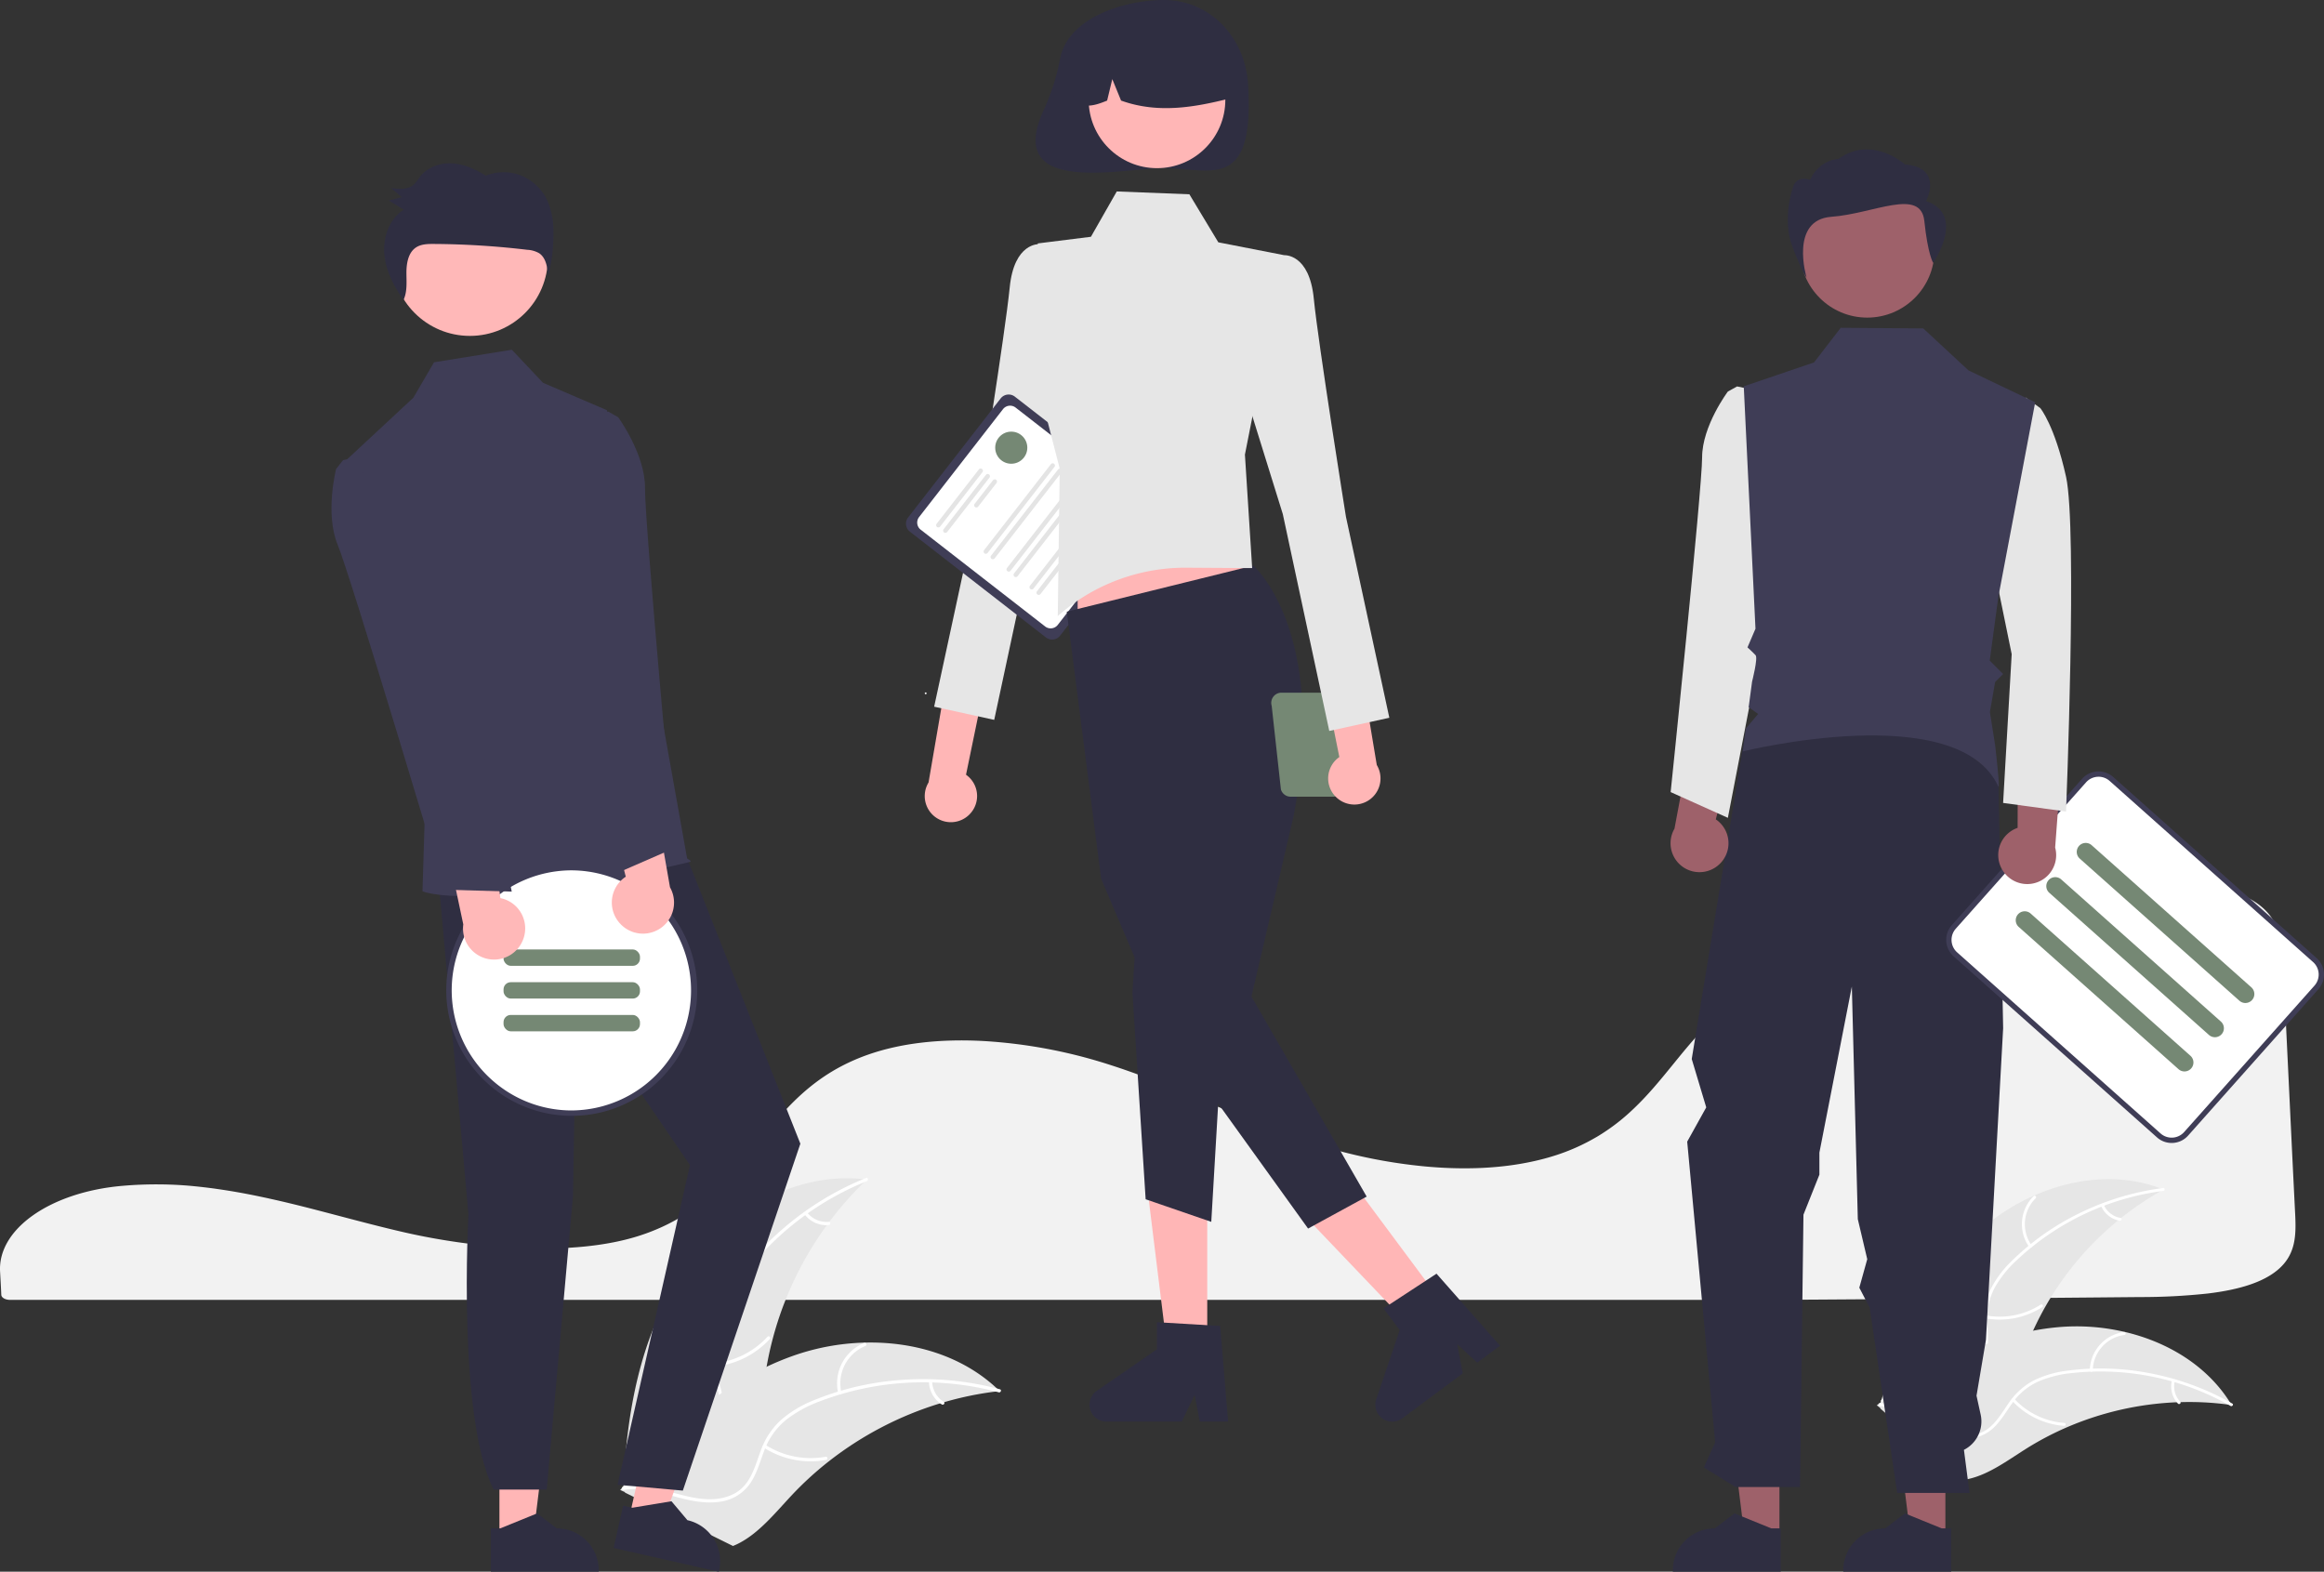 <svg xmlns="http://www.w3.org/2000/svg" width="966.985" height="653.945" viewBox="0 0 966.985 653.945">
  <rect x="0" y="0" width="966.985" height="653.945" fill="#333333" stroke="none"/>
  <g id="グループ_111" data-name="グループ 111" transform="translate(0)">
    <path id="パス_283" data-name="パス 283" d="M228.727,612c-4.592,0-9.193.189-13.686.571l-.654.055c-29.8,2.635-51.605,17.92-50.709,35.557l.173,3.189c.114,2.016.236,4.183.336,6.588.054,1.186,1.672,2.1,3.686,2.1H901c51.689-.314,103.19-.709,153.065-1.174a260.459,260.459,0,0,0,28-1.451c13.86-1.64,23.48-4.892,29.413-9.941h0c7.377-6.261,7.609-14.145,7.164-23.052-.909-17.986-1.81-36.881-2.709-55.719-.794-16.6-1.585-33.16-2.376-49.013-.489-9.407-1.576-17.711-9.954-24.058-9.081-6.864-25.641-10.342-49.223-10.342h-.856c-73.9.263-147.129,25.674-182.213,63.233-4.04,4.325-7.8,8.955-11.445,13.434-5.38,6.616-10.941,13.456-17.578,19.572a82.625,82.625,0,0,1-11.612,9.051c-.285.2-.611.408-.956.608-.789.514-1.613,1.009-2.417,1.451a83.924,83.924,0,0,1-14.809,6.733l-.519.174c-.391.139-.814.279-1.238.407-2.97.953-6.055,1.778-9.146,2.444-13.373,2.948-28.58,3.654-45.2,2.1a218.409,218.409,0,0,1-44.938-9.158c-15.387-4.863-29.789-10.926-43.717-16.788-6.118-2.576-12.446-5.24-18.765-7.763-1.188-.475-2.356-.939-3.542-1.4-7.718-3.008-14.716-5.493-21.392-7.6a211.14,211.14,0,0,0-50.979-9.442c-18.38-1.006-34.577.892-48.131,5.628a82.638,82.638,0,0,0-10.887,4.691c-16.053,8.336-25.949,20.639-35.519,32.538-11.9,14.8-24.214,30.1-48.521,38.038-28.048,9.163-68.989,5.356-97.954-1.264-9.107-2.082-18.2-4.476-27-6.793q-5.329-1.4-10.666-2.789c-6.991-1.8-12.713-3.188-18.006-4.355l-1.674-.372c-.931-.2-1.863-.4-2.813-.6-6.288-1.32-12.142-2.359-17.908-3.176l-1.364-.2c-2.735-.36-5.292-.66-7.8-.912l-1-.1C238.907,612.231,233.821,612,228.727,612Z" transform="translate(-163.651 -119.213)" fill="#f2f2f2"/>
    <path id="パス_284" data-name="パス 284" d="M910.532,619.538c20.629-18.589,51.312-27.936,77.05-17.513a127.943,127.943,0,0,0-57.494,66.41c-4.1,10.9-7.52,23.453-17.6,29.289-6.271,3.632-14.072,3.809-21.1,2.056s-13.476-5.268-19.833-8.747l-1.809-.041C877.865,664.438,889.9,638.127,910.532,619.538Z" transform="translate(-87.364 -107.071)" fill="#e6e6e6"/>
    <path id="パス_285" data-name="パス 285" d="M987.41,602.232a109.356,109.356,0,0,0-60.838,28.732,47.091,47.091,0,0,0-9.247,11.5A27.008,27.008,0,0,0,914.2,656.33c.111,4.5.746,9.083-.237,13.529a16.538,16.538,0,0,1-8.227,10.735c-5.037,2.9-10.814,3.808-16.494,4.5-6.307.773-12.87,1.476-18.33,5.013-.661.429-1.288-.623-.627-1.051,9.5-6.155,21.518-3.915,31.731-8.023,4.766-1.917,8.983-5.281,10.475-10.368,1.305-4.448.655-9.179.5-13.731a28.82,28.82,0,0,1,2.548-13.673,43.532,43.532,0,0,1,8.771-11.811,106.1,106.1,0,0,1,26.962-19.3A111.3,111.3,0,0,1,987.4,601.008c.779-.1.785,1.124.011,1.224Z" transform="translate(-87.335 -106.713)" fill="#fff"/>
    <path id="パス_286" data-name="パス 286" d="M925.953,625.266a16.407,16.407,0,0,1,1.809-21.168c.561-.552,1.446.293.884.847A15.193,15.193,0,0,0,927,624.638c.46.639-.593,1.263-1.051.627Z" transform="translate(-81.62 -106.398)" fill="#fff"/>
    <path id="パス_287" data-name="パス 287" d="M909.645,649.335a31.623,31.623,0,0,0,22.6-4.525c.663-.426,1.29.625.627,1.051a32.892,32.892,0,0,1-23.524,4.661C908.569,650.382,908.872,649.2,909.645,649.335Z" transform="translate(-83.134 -101.991)" fill="#fff"/>
    <path id="パス_288" data-name="パス 288" d="M953.766,607.37a9.287,9.287,0,0,0,6.946,5.423c.778.13.474,1.316-.3,1.187a10.408,10.408,0,0,1-7.7-5.983.633.633,0,0,1,.212-.839.615.615,0,0,1,.839.212Z" transform="translate(-78.408 -106.057)" fill="#fff"/>
    <path id="パス_289" data-name="パス 289" d="M1016.067,685.7c-.488-.067-.976-.135-1.471-.195a122.287,122.287,0,0,0-19.814-1.006c-.512.007-1.031.023-1.542.045a128.932,128.932,0,0,0-46.261,10.648,125.216,125.216,0,0,0-16.8,8.926c-7.41,4.692-15.072,10.369-23.355,12.282a21.5,21.5,0,0,1-2.618.466l-34.226-29.635c-.044-.106-.095-.205-.14-.312l-1.421-1.121c.265-.194.543-.391.807-.585.153-.113.314-.22.467-.334.1-.074.209-.147.3-.219.035-.025.07-.049.1-.066.09-.073.181-.13.264-.195q2.331-1.651,4.693-3.274c.007-.008.007-.008.021-.009a184.1,184.1,0,0,1,38.339-20.609c.407-.154.819-.315,1.242-.455a119.516,119.516,0,0,1,18.769-5.281A105.625,105.625,0,0,1,944,653.292a87.836,87.836,0,0,1,27.394,1.941c17.887,4.148,34.249,13.97,43.94,29.288C1015.586,684.913,1015.826,685.3,1016.067,685.7Z" transform="translate(-87.507 -101.099)" fill="#e6e6e6"/>
    <path id="パス_290" data-name="パス 290" d="M1015.541,684.358a109.355,109.355,0,0,0-65.875-13.688,47.094,47.094,0,0,0-14.306,3.613,27.008,27.008,0,0,0-10.842,9.193c-2.618,3.658-4.873,7.7-8.335,10.659a16.537,16.537,0,0,1-13.032,3.619c-5.765-.721-10.927-3.47-15.882-6.334-5.5-3.18-11.165-6.57-17.654-7.033-.786-.056-.653-1.273.132-1.217,11.289.8,19.538,9.829,30.166,12.7,4.959,1.339,10.352,1.191,14.606-1.971,3.72-2.766,6.049-6.935,8.668-10.661a28.819,28.819,0,0,1,10.266-9.384,43.535,43.535,0,0,1,14.114-4.15,106.1,106.1,0,0,1,33.149.822,111.3,111.3,0,0,1,35.552,12.849c.682.389-.05,1.37-.728.984Z" transform="translate(-87.435 -99.39)" fill="#fff"/>
    <path id="パス_291" data-name="パス 291" d="M948.408,670.919A16.407,16.407,0,0,1,962.6,655.106c.781-.1.978,1.1.2,1.208a15.192,15.192,0,0,0-13.168,14.736c-.017.787-1.234.651-1.217-.132Z" transform="translate(-78.865 -100.868)" fill="#fff"/>
    <path id="パス_292" data-name="パス 292" d="M920.2,680.232a31.624,31.624,0,0,0,20.767,9.992c.786.059.653,1.275-.132,1.217A32.894,32.894,0,0,1,919.247,681C918.711,680.42,919.668,679.656,920.2,680.232Z" transform="translate(-82.033 -98.175)" fill="#fff"/>
    <path id="パス_293" data-name="パス 293" d="M980.447,673.65a9.287,9.287,0,0,0,2.281,8.512c.543.572-.414,1.336-.953.767a10.407,10.407,0,0,1-2.544-9.411.633.633,0,0,1,.675-.543.615.615,0,0,1,.543.674Z" transform="translate(-75.563 -98.937)" fill="#fff"/>
    <path id="パス_294" data-name="パス 294" d="M421.509,638.062c16.892-25.62,47.108-44.153,77.535-40.166a141.39,141.39,0,0,0-43.016,87.023c-1.35,12.8-1.518,27.176-10.673,36.222-5.7,5.629-13.991,7.989-22,8.07s-15.879-1.885-23.645-3.838l-1.946.459C399.061,695.172,404.617,663.682,421.509,638.062Z" transform="translate(-138.357 -107.107)" fill="#e6e6e6"/>
    <path id="パス_295" data-name="パス 295" d="M499.049,598.557a120.85,120.85,0,0,0-57.075,47.655,52.04,52.04,0,0,0-6.691,14.87,29.849,29.849,0,0,0,.519,15.7c1.37,4.778,3.325,9.508,3.51,14.536a18.276,18.276,0,0,1-5.812,13.77c-4.582,4.5-10.506,7.081-16.388,9.406-6.53,2.581-13.354,5.159-18.209,10.461-.588.642-1.551-.308-.963-.949,8.447-9.225,21.925-10.174,31.706-17.408,4.564-3.376,8.138-8.148,8.319-14,.159-5.121-1.853-10-3.282-14.825a31.85,31.85,0,0,1-1.08-15.333,48.111,48.111,0,0,1,6.095-15.072,117.247,117.247,0,0,1,23.467-28.145A122.989,122.989,0,0,1,498.7,597.251C499.5,596.927,499.849,598.235,499.049,598.557Z" transform="translate(-138.358 -107.124)" fill="#fff"/>
    <path id="パス_296" data-name="パス 296" d="M441.863,637.246a18.132,18.132,0,0,1-3.954-23.143c.446-.747,1.628-.089,1.181.659a16.789,16.789,0,0,0,3.722,21.52c.67.556-.283,1.516-.949.964Z" transform="translate(-134.293 -105.333)" fill="#fff"/>
    <path id="パス_297" data-name="パス 297" d="M431.239,668.024a34.947,34.947,0,0,0,22.91-11.126c.59-.641,1.553.31.963.949a36.349,36.349,0,0,1-23.863,11.529c-.869.066-.875-1.286-.01-1.352Z" transform="translate(-134.81 -100.697)" fill="#fff"/>
    <path id="パス_298" data-name="パス 298" d="M466.88,610.241a10.263,10.263,0,0,0,8.938,3.868c.868-.077.872,1.276.01,1.352a11.5,11.5,0,0,1-9.9-4.257.7.7,0,0,1-.007-.956A.68.68,0,0,1,466.88,610.241Z" transform="translate(-131.013 -105.736)" fill="#fff"/>
    <path id="パス_299" data-name="パス 299" d="M554.428,679.227c-.541.064-1.082.127-1.628.2a135.171,135.171,0,0,0-21.472,4.436c-.546.15-1.1.311-1.637.477A142.489,142.489,0,0,0,483.177,708.6a138.37,138.37,0,0,0-15.486,14.221c-6.62,7.08-13.235,15.283-21.562,19.634a23.754,23.754,0,0,1-2.67,1.227l-44.85-22.174c-.077-.1-.159-.193-.236-.3l-1.831-.8c.229-.282.472-.569.7-.851.132-.164.274-.323.406-.487.091-.108.183-.215.259-.318.03-.036.061-.072.086-.1.076-.1.158-.189.229-.282q2.034-2.414,4.108-4.807c.005-.01.005-.01.02-.015,10.569-12.131,22.244-23.486,35.272-32.708.392-.277.789-.565,1.2-.832a132.056,132.056,0,0,1,18.605-10.87,116.751,116.751,0,0,1,10.91-4.526,97.072,97.072,0,0,1,29.839-5.545c20.285-.54,40.517,5.413,55.143,19.1C553.695,678.52,554.059,678.866,554.428,679.227Z" transform="translate(-138.489 -100.443)" fill="#e6e6e6"/>
    <path id="パス_300" data-name="パス 300" d="M553.978,678.261a120.848,120.848,0,0,0-74.263,3.687,52.039,52.039,0,0,0-14.3,7.844,29.847,29.847,0,0,0-9.038,12.848c-1.783,4.64-3.069,9.593-5.949,13.719a18.277,18.277,0,0,1-12.931,7.5c-6.366.833-12.652-.672-18.748-2.356-6.768-1.871-13.769-3.921-20.838-2.61-.857.159-1.053-1.179-.2-1.338,12.3-2.28,23.631,5.077,35.8,5.189,5.676.052,11.4-1.606,15.073-6.172,3.21-3.993,4.54-9.1,6.305-13.813a31.849,31.849,0,0,1,8.37-12.892A48.107,48.107,0,0,1,477.2,681.5a117.25,117.25,0,0,1,35.682-8.343,122.993,122.993,0,0,1,41.6,3.852c.838.226.328,1.48-.5,1.255Z" transform="translate(-138.422 -98.958)" fill="#fff"/>
    <path id="パス_301" data-name="パス 301" d="M478.46,680.07a18.131,18.131,0,0,1,10.776-20.859c.806-.328,1.354.909.546,1.238a16.789,16.789,0,0,0-9.984,19.424C480,680.72,478.659,680.913,478.46,680.07Z" transform="translate(-129.689 -100.43)" fill="#fff"/>
    <path id="パス_302" data-name="パス 302" d="M451.251,697.509a34.947,34.947,0,0,0,24.991,4.91c.857-.156,1.054,1.182.2,1.338a36.35,36.35,0,0,1-25.994-5.162C449.71,698.125,450.521,697.041,451.251,697.509Z" transform="translate(-132.697 -96.299)" fill="#fff"/>
    <path id="パス_303" data-name="パス 303" d="M513.828,673.714a10.263,10.263,0,0,0,4.807,8.469c.74.461-.071,1.544-.806,1.086a11.5,11.5,0,0,1-5.339-9.358.7.7,0,0,1,.57-.768.68.68,0,0,1,.768.57Z" transform="translate(-125.962 -98.919)" fill="#fff"/>
    <path id="パス_304" data-name="パス 304" d="M529.5,470.679a10.815,10.815,0,0,0-1.42-16.522l17.653-85.437-19.046,6.009-14.2,82.654a10.873,10.873,0,0,0,17.016,13.3Z" transform="translate(-126.133 -131.809)" fill="#ffb6b6"/>
    <path id="パス_305" data-name="パス 305" d="M569.926,255.5l-11.8-8.906s-10.408-.737-12.251,18.032-13.384,90.8-13.384,90.8l-18.053,83.616,24.991,5.485,19.336-90.236,19.356-62.254Z" transform="translate(-125.751 -145.004)" fill="#e6e6e6"/>
    <path id="パス_306" data-name="パス 306" d="M562.08,404.117l-56.593-44a4.22,4.22,0,0,1-.74-5.915l38.506-49.521a4.22,4.22,0,0,1,5.915-.74l56.593,44a4.22,4.22,0,0,1,.74,5.915L568,403.376a4.22,4.22,0,0,1-5.915.74Z" transform="translate(-126.894 -138.904)" fill="#3f3d56"/>
    <path id="パス_307" data-name="パス 307" d="M561.314,399.109l-51.793-40.271a3.747,3.747,0,0,1-.657-5.252l34.907-44.894a3.747,3.747,0,0,1,5.252-.657l51.792,40.271a3.747,3.747,0,0,1,.657,5.252l-34.907,44.893a3.747,3.747,0,0,1-5.252.657Z" transform="translate(-126.439 -138.45)" fill="#fff"/>
    <path id="パス_308" data-name="パス 308" d="M515.544,355.149a.937.937,0,0,1-.164-1.313l17.609-22.647a.936.936,0,0,1,1.477,1.149l-17.61,22.647A.937.937,0,0,1,515.544,355.149Z" transform="translate(-125.671 -135.903)" fill="#e4e4e4"/>
    <path id="パス_309" data-name="パス 309" d="M518.177,357.2a.937.937,0,0,1-.164-1.313l17.61-22.647a.936.936,0,0,1,1.477,1.149l-17.61,22.648a.937.937,0,0,1-1.313.164Z" transform="translate(-125.386 -135.682)" fill="#e4e4e4"/>
    <path id="パス_310" data-name="パス 310" d="M529.815,346.415a.936.936,0,0,1-.164-1.313l7.633-9.817a.936.936,0,1,1,1.477,1.149l-7.633,9.817A.937.937,0,0,1,529.815,346.415Z" transform="translate(-124.129 -135.46)" fill="#e4e4e4"/>
    <path id="パス_311" data-name="パス 311" d="M533.366,366.33a.937.937,0,0,1-.164-1.313L561,329.264a.936.936,0,1,1,1.477,1.149l-27.8,35.753A.937.937,0,0,1,533.366,366.33Z" transform="translate(-123.745 -136.111)" fill="#e4e4e4"/>
    <path id="パス_312" data-name="パス 312" d="M536,368.378a.937.937,0,0,1-.164-1.313l27.8-35.753a.936.936,0,1,1,1.477,1.149l-27.8,35.753a.937.937,0,0,1-1.313.164Z" transform="translate(-123.461 -135.89)" fill="#e4e4e4"/>
    <path id="パス_313" data-name="パス 313" d="M541.98,373.027a.936.936,0,0,1-.164-1.313l27.8-35.753a.936.936,0,1,1,1.477,1.149l-27.8,35.753A.937.937,0,0,1,541.98,373.027Z" transform="translate(-122.815 -135.387)" fill="#e4e4e4"/>
    <path id="パス_314" data-name="パス 314" d="M544.614,375.075a.937.937,0,0,1-.164-1.313l27.8-35.753a.936.936,0,1,1,1.477,1.149l-27.8,35.753A.937.937,0,0,1,544.614,375.075Z" transform="translate(-122.53 -135.166)" fill="#e4e4e4"/>
    <path id="パス_315" data-name="パス 315" d="M550.593,379.724a.937.937,0,0,1-.164-1.313l27.8-35.753a.936.936,0,0,1,1.477,1.149l-27.8,35.753A.937.937,0,0,1,550.593,379.724Z" transform="translate(-121.884 -134.664)" fill="#e4e4e4"/>
    <path id="パス_316" data-name="パス 316" d="M553.227,381.772a.937.937,0,0,1-.164-1.313l27.8-35.753a.936.936,0,1,1,1.477,1.149l-27.8,35.753A.937.937,0,0,1,553.227,381.772Z" transform="translate(-121.6 -134.442)" fill="#e4e4e4"/>
    <circle id="楕円形_27" data-name="楕円形 27" cx="0.384" cy="0.384" r="0.384" transform="translate(384.78 288.084)" fill="#fff"/>
    <path id="パス_317" data-name="パス 317" d="M562.777,179.06a92.5,92.5,0,0,1-6.6,21.064c-17.367,36.739,32.09,24.764,49.765,24.764,19.324,0,37.814,10.162,34.989-34.99-1.206-19.287-15.665-34.99-34.989-34.99C589.436,154.909,566.228,162.246,562.777,179.06Z" transform="translate(-121.635 -154.909)" fill="#2f2e41"/>
    <path id="パス_318" data-name="パス 318" d="M455.709,514.277H439.245l-7.835-63.505h24.3Z" transform="translate(46.61 48.702)" fill="#ffb6b6"/>
    <path id="パス_319" data-name="パス 319" d="M630.456,692.773H618.649l-2.107-11.147-5.4,11.147H579.829a7.039,7.039,0,0,1-4-12.832l25.008-17.271V651.4l26.3,1.57Z" transform="translate(-119.447 -101.268)" fill="#2f2e41"/>
    <path id="パス_320" data-name="パス 320" d="M547.213,494.3,534,504.127,489.82,457.843l19.5-14.5Z" transform="translate(52.921 47.899)" fill="#ffb6b6"/>
    <path id="パス_321" data-name="パス 321" d="M731.981,663.143l-9.475,7.045-8.343-7.688,2.32,12.166-25.129,18.686a7.039,7.039,0,0,1-10.867-7.91l9.761-28.781-6.725-9.043,22.044-14.436Z" transform="translate(-107.852 -103.236)" fill="#2f2e41"/>
    <path id="パス_322" data-name="パス 322" d="M404.675,250.059l78.156-12.173-15.542-46.757H404.675Z" transform="translate(43.721 20.65)" fill="#ffb6b6"/>
    <path id="パス_323" data-name="パス 323" d="M641.859,367.291S673.1,394.28,658.684,471.218l-17.6,75.386,47.941,83.231-24.377,13.3L605.573,561.02l-27.034-63.413-14.3-111.138Z" transform="translate(-120.371 -131.963)" fill="#2f2e41"/>
    <path id="パス_324" data-name="パス 324" d="M427.125,346.3l-1.879,29.1,5.5,86.167,27.307,9.4,5.171-88.286Z" transform="translate(45.944 37.415)" fill="#2f2e41"/>
    <path id="パス_325" data-name="パス 325" d="M586.477,226.8l30.211,1.179,12.04,19.986,27.47,5.363-16.4,82.962,3.016,47.221-27.353-.167a80.008,80.008,0,0,0-53.534,20.112h0l.818-61.3-11.765-45.757,2.644-47.979,22.1-2.762Z" transform="translate(-121.803 -147.142)" fill="#e6e6e6"/>
    <circle id="楕円形_28" data-name="楕円形 28" cx="28.433" cy="28.433" r="28.433" transform="translate(452.978 13.105)" fill="#ffb6b6"/>
    <path id="パス_326" data-name="パス 326" d="M582.216,166.7a32.569,32.569,0,0,1,49.517,28.424c-14.488,3.638-29.709,6.421-45.159.87l-3.649-8.93L580.774,196c-4.705,1.923-9.423,3.55-14.14-.019A33.255,33.255,0,0,1,582.216,166.7Z" transform="translate(-120.114 -154.149)" fill="#2f2e41"/>
    <path id="パス_327" data-name="パス 327" d="M641.211,420.506l3.833,34.784a4.246,4.246,0,0,0,4.058,3H666.77a4.246,4.246,0,0,0,4.059-3L674,428.63a6.448,6.448,0,1,0,1.662-12.13,4.208,4.208,0,0,0-3.221-1.489H645.27a4.247,4.247,0,0,0-4.059,5.495Zm33.347,6.321,1.944-6.321a4.2,4.2,0,0,0,.064-2.247c.083,0,.161-.025.246-.025a4.6,4.6,0,1,1,0,9.208A4.547,4.547,0,0,1,674.558,426.827Z" transform="translate(-112.075 -126.808)" fill="#758874"/>
    <path id="パス_328" data-name="パス 328" d="M666.77,464.04a10.814,10.814,0,0,1,1.5-16.515L651.055,362,670.07,368.1l13.783,82.725a10.873,10.873,0,0,1-17.083,13.21Z" transform="translate(-110.991 -132.535)" fill="#ffb6b6"/>
    <path id="パス_329" data-name="パス 329" d="M636.091,259.652l11.8-8.906s10.408-.737,12.251,18.032,13.384,90.8,13.384,90.8L691.578,443.2l-24.991,5.485-19.336-90.236-19.356-62.254Z" transform="translate(-113.493 -144.555)" fill="#e6e6e6"/>
    <circle id="楕円形_29" data-name="楕円形 29" cx="6.678" cy="6.678" r="6.678" transform="translate(414.094 179.594)" fill="#758874"/>
    <path id="パス_330" data-name="パス 330" d="M187.545,583.241h13.918l6.622-53.683H187.543Z" transform="translate(20.262 57.214)" fill="#ffb6b6"/>
    <path id="パス_331" data-name="パス 331" d="M347.992,729.42h3.918L367.2,723.2l8.2,6.219h0a17.468,17.468,0,0,1,17.468,17.466v.569l-44.877,0Z" transform="translate(-143.734 -93.511)" fill="#2f2e41"/>
    <path id="パス_332" data-name="パス 332" d="M236.221,575.2l13.577,3.066,18.284-50.907-20.038-4.524Z" transform="translate(25.522 56.487)" fill="#ffb6b6"/>
    <path id="パス_333" data-name="パス 333" d="M398.037,720.472l3.821.863,16.289-2.7,6.626,7.872h0A17.468,17.468,0,0,1,437.966,747.4l-.125.554-43.775-9.884Z" transform="translate(-138.757 -94.004)" fill="#2f2e41"/>
    <path id="パス_334" data-name="パス 334" d="M328.2,486.034l12.586,141.009s-4.716,84.655,10.5,114.445h22.068l10.927-122.176,1.372-82.005,47.313,69.185-30.135,133,27.161,2.428,48.9-144.335-53.724-135.5Z" transform="translate(-145.873 -121.721)" fill="#2f2e41"/>
    <circle id="楕円形_30" data-name="楕円形 30" cx="32.458" cy="32.458" r="32.458" transform="translate(163.051 74.843)" fill="#ffb8b8"/>
    <path id="パス_335" data-name="パス 335" d="M402.159,311.41l-26.628-11.425-12.963-13.749-32.383,5.223-8.592,14.732L293.78,332.052l32.586,147.34-.986,32.181s20.856,9.389,111.305-12.229c1.085-.259-1.186-1.395-1.186-1.395Z" transform="translate(-149.591 -140.721)" fill="#3f3d56"/>
    <path id="パス_336" data-name="パス 336" d="M309.727,268.46q-.339-.463-.672-.934c-.089.189-.16.383-.262.567Z" transform="translate(-147.969 -142.742)" fill="#2f2e41"/>
    <path id="パス_337" data-name="パス 337" d="M375.862,231.843a20.711,20.711,0,0,0-10.836-10.469,19.772,19.772,0,0,0-14.824.013c-4.291-2.711-9.059-4.86-14.08-5.127s-10.33,1.6-13.424,5.7A21.91,21.91,0,0,1,320.352,225c-2.487,2.3-6.267,1.971-9.573,1.5l4.45,3.813-5.385,1.407,6.284,3.811c-6.081,3.65-8.845,11.616-8.115,18.851.691,6.85,4,13.114,7.951,18.681,1.577-3.328,1.237-7.31,1.211-11.059-.027-3.96.673-8.458,3.847-10.671,2.141-1.493,4.894-1.56,7.475-1.546a343.446,343.446,0,0,1,38.958,2.432,10.967,10.967,0,0,1,4.988,1.447c2.859,1.951,3.416,5.976,3.7,9.508a68.889,68.889,0,0,0,2.2-17.858A32.916,32.916,0,0,0,375.862,231.843Z" transform="translate(-148.066 -148.283)" fill="#2f2e41"/>
    <circle id="楕円形_31" data-name="楕円形 31" cx="51.086" cy="51.086" r="51.086" transform="translate(186.815 360.988)" fill="#fff"/>
    <path id="パス_338" data-name="パス 338" d="M383.447,479.674a52.469,52.469,0,0,0-7.838.589c-1.335.194-2.628.444-3.912.75a52.2,52.2,0,0,0-22.126,90.593c.874.738,1.759,1.453,2.679,2.134a52.21,52.21,0,1,0,31.2-94.067Zm0,102.173a49.664,49.664,0,0,1-29.517-9.684c-.931-.681-1.828-1.385-2.7-2.134A49.922,49.922,0,0,1,373.5,482.944c1.271-.261,2.543-.465,3.837-.624a49.4,49.4,0,0,1,6.108-.375,49.951,49.951,0,0,1,0,99.9Z" transform="translate(-145.546 -119.821)" fill="#3f3d56"/>
    <rect id="長方形_24" data-name="長方形 24" width="56.763" height="6.812" rx="3" transform="translate(266.283 401.857) rotate(180)" fill="#758874"/>
    <rect id="長方形_25" data-name="長方形 25" width="56.763" height="6.812" rx="3" transform="translate(266.283 415.48) rotate(180)" fill="#758874"/>
    <rect id="長方形_26" data-name="長方形 26" width="56.763" height="6.812" rx="3" transform="translate(266.283 429.103) rotate(180)" fill="#758874"/>
    <path id="パス_339" data-name="パス 339" d="M732.62,581.931H718.026l-6.943-56.291h21.539Z" transform="translate(76.826 56.791)" fill="#9e616a"/>
    <path id="パス_340" data-name="パス 340" d="M670.309,581.931H655.716l-6.943-56.291h21.539Z" transform="translate(70.094 56.791)" fill="#9e616a"/>
    <path id="パス_341" data-name="パス 341" d="M836.7,747.456l-44.877,0v-.567a17.468,17.468,0,0,1,17.466-17.467h0l8.2-6.219,15.294,6.22H836.7Z" transform="translate(-95.783 -93.511)" fill="#2f2e41"/>
    <path id="パス_342" data-name="パス 342" d="M900.7,747.456l-44.877,0v-.567a17.468,17.468,0,0,1,17.466-17.467h0l8.2-6.219,15.295,6.22H900.7Z" transform="translate(-88.868 -93.511)" fill="#2f2e41"/>
    <path id="パス_343" data-name="パス 343" d="M821.287,431.6,799.107,566.649l6.036,20.125-7.921,14.253L808.854,726.2,804.133,736.6l13.192,8.136h26.843l1.425-113.323,6.631-16.638V605.6l13.5-69.1,2.485,96.772,3.926,16.664-3.3,11.865,4.31,8.312L884.593,747.2h30.1l-2.328-17.934h0a13.255,13.255,0,0,0,6.959-14.668L917.6,706.74l3.928-23.243,7.153-129.667-2.017-104.625L891.45,422.28Z" transform="translate(-95.199 -126.022)" fill="#2f2e41"/>
    <circle id="Ellipse_219" data-name="Ellipse 219" cx="27.966" cy="27.966" r="27.966" transform="translate(748.969 76.219)" fill="#9e616a"/>
    <path id="パス_344" data-name="パス 344" d="M811.708,484.845a11.97,11.97,0,0,0-1.917-18.254l10.875-41.125-20.952,7.047L792.6,470.485a12.035,12.035,0,0,0,19.108,14.36Z" transform="translate(-95.875 -125.678)" fill="#9e616a"/>
    <path id="Path_1101" data-name="Path 1101" d="M823.148,300.951l-4.5-.933-3.835,2.124S804.1,316.426,804.1,329.521,791.008,468.8,791.008,468.8l23.808,10.714,19.046-98.8Z" transform="translate(-95.871 -139.232)" fill="#e6e6e6"/>
    <path id="Path_1104" data-name="Path 1104" d="M892.543,232.53s7.314-13.983-8.777-15.254c0,0-13.718-12.444-27.7-2.275,0,0-7.627,0-11.8,8.631,0,0-6-2.275-7.317,3.814,0,0-4.389,12.712,0,24.152s5.847,12.712,5.847,12.712-7.213-23.986,10.344-25.257,37.2-12.243,38.665,1.74,3.665,17.428,3.665,17.428S909.367,238.25,892.543,232.53Z" transform="translate(-91.118 -148.849)" fill="#2f2e41"/>
    <path id="パス_345" data-name="パス 345" d="M988.219,598.564a8.557,8.557,0,0,1-5.721-2.183l-84.633-75.337a8.631,8.631,0,0,1-.707-12.171l54.216-60.907a8.631,8.631,0,0,1,12.172-.708L1048.18,522.6a8.62,8.62,0,0,1,.707,12.17L994.67,595.674a8.562,8.562,0,0,1-5.94,2.875C988.559,598.56,988.389,598.564,988.219,598.564Z" transform="translate(-84.637 -123.559)" fill="#fff"/>
    <path id="パス_346" data-name="パス 346" d="M988.272,599.172a9.107,9.107,0,0,1-6.088-2.322l-84.633-75.337a9.187,9.187,0,0,1-.753-12.955l54.217-60.907a9.188,9.188,0,0,1,12.954-.753l84.634,75.338a9.176,9.176,0,0,1,.752,12.953L995.138,596.1a9.119,9.119,0,0,1-6.321,3.06C988.635,599.167,988.454,599.172,988.272,599.172ZM957.872,446.8a6.941,6.941,0,0,0-5.2,2.329l-54.217,60.907a6.967,6.967,0,0,0,.571,9.825l84.633,75.337a6.958,6.958,0,0,0,9.825-.571l54.217-60.907a6.959,6.959,0,0,0-.571-9.824L962.5,448.554a6.93,6.93,0,0,0-4.623-1.758Z" transform="translate(-84.691 -123.613)" fill="#3f3d56"/>
    <path id="パス_347" data-name="パス 347" d="M1013.666,538.034a3.716,3.716,0,0,1-2.479-.943l-66.433-59.137a3.73,3.73,0,1,1,4.961-5.573l66.434,59.137a3.729,3.729,0,0,1-2.483,6.515Z" transform="translate(-79.395 -120.711)" fill="#758874"/>
    <path id="パス_348" data-name="パス 348" d="M1002.23,550.881a3.715,3.715,0,0,1-2.479-.942L933.318,490.8a3.73,3.73,0,0,1,4.961-5.572l66.434,59.137a3.728,3.728,0,0,1-2.483,6.514Z" transform="translate(-80.63 -119.323)" fill="#758874"/>
    <path id="パス_349" data-name="パス 349" d="M990.795,563.73a3.711,3.711,0,0,1-2.479-.944L921.881,503.65a3.731,3.731,0,1,1,4.961-5.573l66.434,59.137a3.729,3.729,0,0,1-2.481,6.515Z" transform="translate(-81.866 -117.935)" fill="#758874"/>
    <path id="パス_350" data-name="パス 350" d="M915.536,487.065a11.97,11.97,0,0,1,6.549-17.147l.072-42.538,18.433,12.2L937.7,478.105a12.035,12.035,0,0,1-22.16,8.96Z" transform="translate(-82.58 -125.471)" fill="#9e616a"/>
    <path id="Path_1100" data-name="Path 1100" d="M917.738,312.155l8.235-7.937,6.049,4.366s5.952,7.142,10.713,28.569,0,139.275,0,139.275l-26.188-3.571,3.571-61.9-10.713-52.377Z" transform="translate(-83.079 -138.778)" fill="#e6e6e6"/>
    <path id="パス_351" data-name="パス 351" d="M939.764,308.985,912.02,295.732l-18.837-17.472L858.834,278l-11.08,14.4L818.5,302.345l4.875,100.867-3.324,7.756s2.316,2.092,3.374,3.262-1.462,10.966-1.462,10.966l-1.421,10.657,3.941,2.816-5.123,6.052-1.272,9.54s89.436-22.229,106.334,14.6c.893,1.946-1.306-17.069-1.306-17.069l-2.2-13.92,2.181-12.494,3.324-3.324-5.575-5.575,3.574-26.453Z" transform="translate(-92.945 -141.61)" fill="#3f3d56"/>
    <path id="パス_352" data-name="パス 352" d="M363.323,513.876a12.853,12.853,0,0,0-9.422-17.31l-6.163-45.256-17.87,15.621,8.592,40.581a12.922,12.922,0,0,0,24.863,6.364Z" transform="translate(-145.693 -122.886)" fill="#ffb8b8"/>
    <path id="Path_1101-2" data-name="Path 1101" d="M297.821,326.838l-4.844.928-2.928,3.686s-4.736,18.578.659,31.561S335.114,506.5,335.114,506.5l28.02.812L341.307,401.5Z" transform="translate(-150.202 -136.334)" fill="#3f3d56"/>
    <path id="パス_353" data-name="パス 353" d="M397.432,508.011a12.853,12.853,0,0,1,2.289-19.575l-11.155-44.291,22.406,7.831,7.158,40.859a12.922,12.922,0,0,1-20.7,15.176Z" transform="translate(-139.351 -123.66)" fill="#ffb8b8"/>
    <path id="Path_1101-3" data-name="Path 1101" d="M388.953,310.427l4.84-.945,4.091,2.329s11.322,15.472,11.156,29.531,12.3,149.7,12.3,149.7l-25.7,11.2-19.2-106.319Z" transform="translate(-140.661 -138.209)" fill="#3f3d56"/>
  </g>
</svg>
